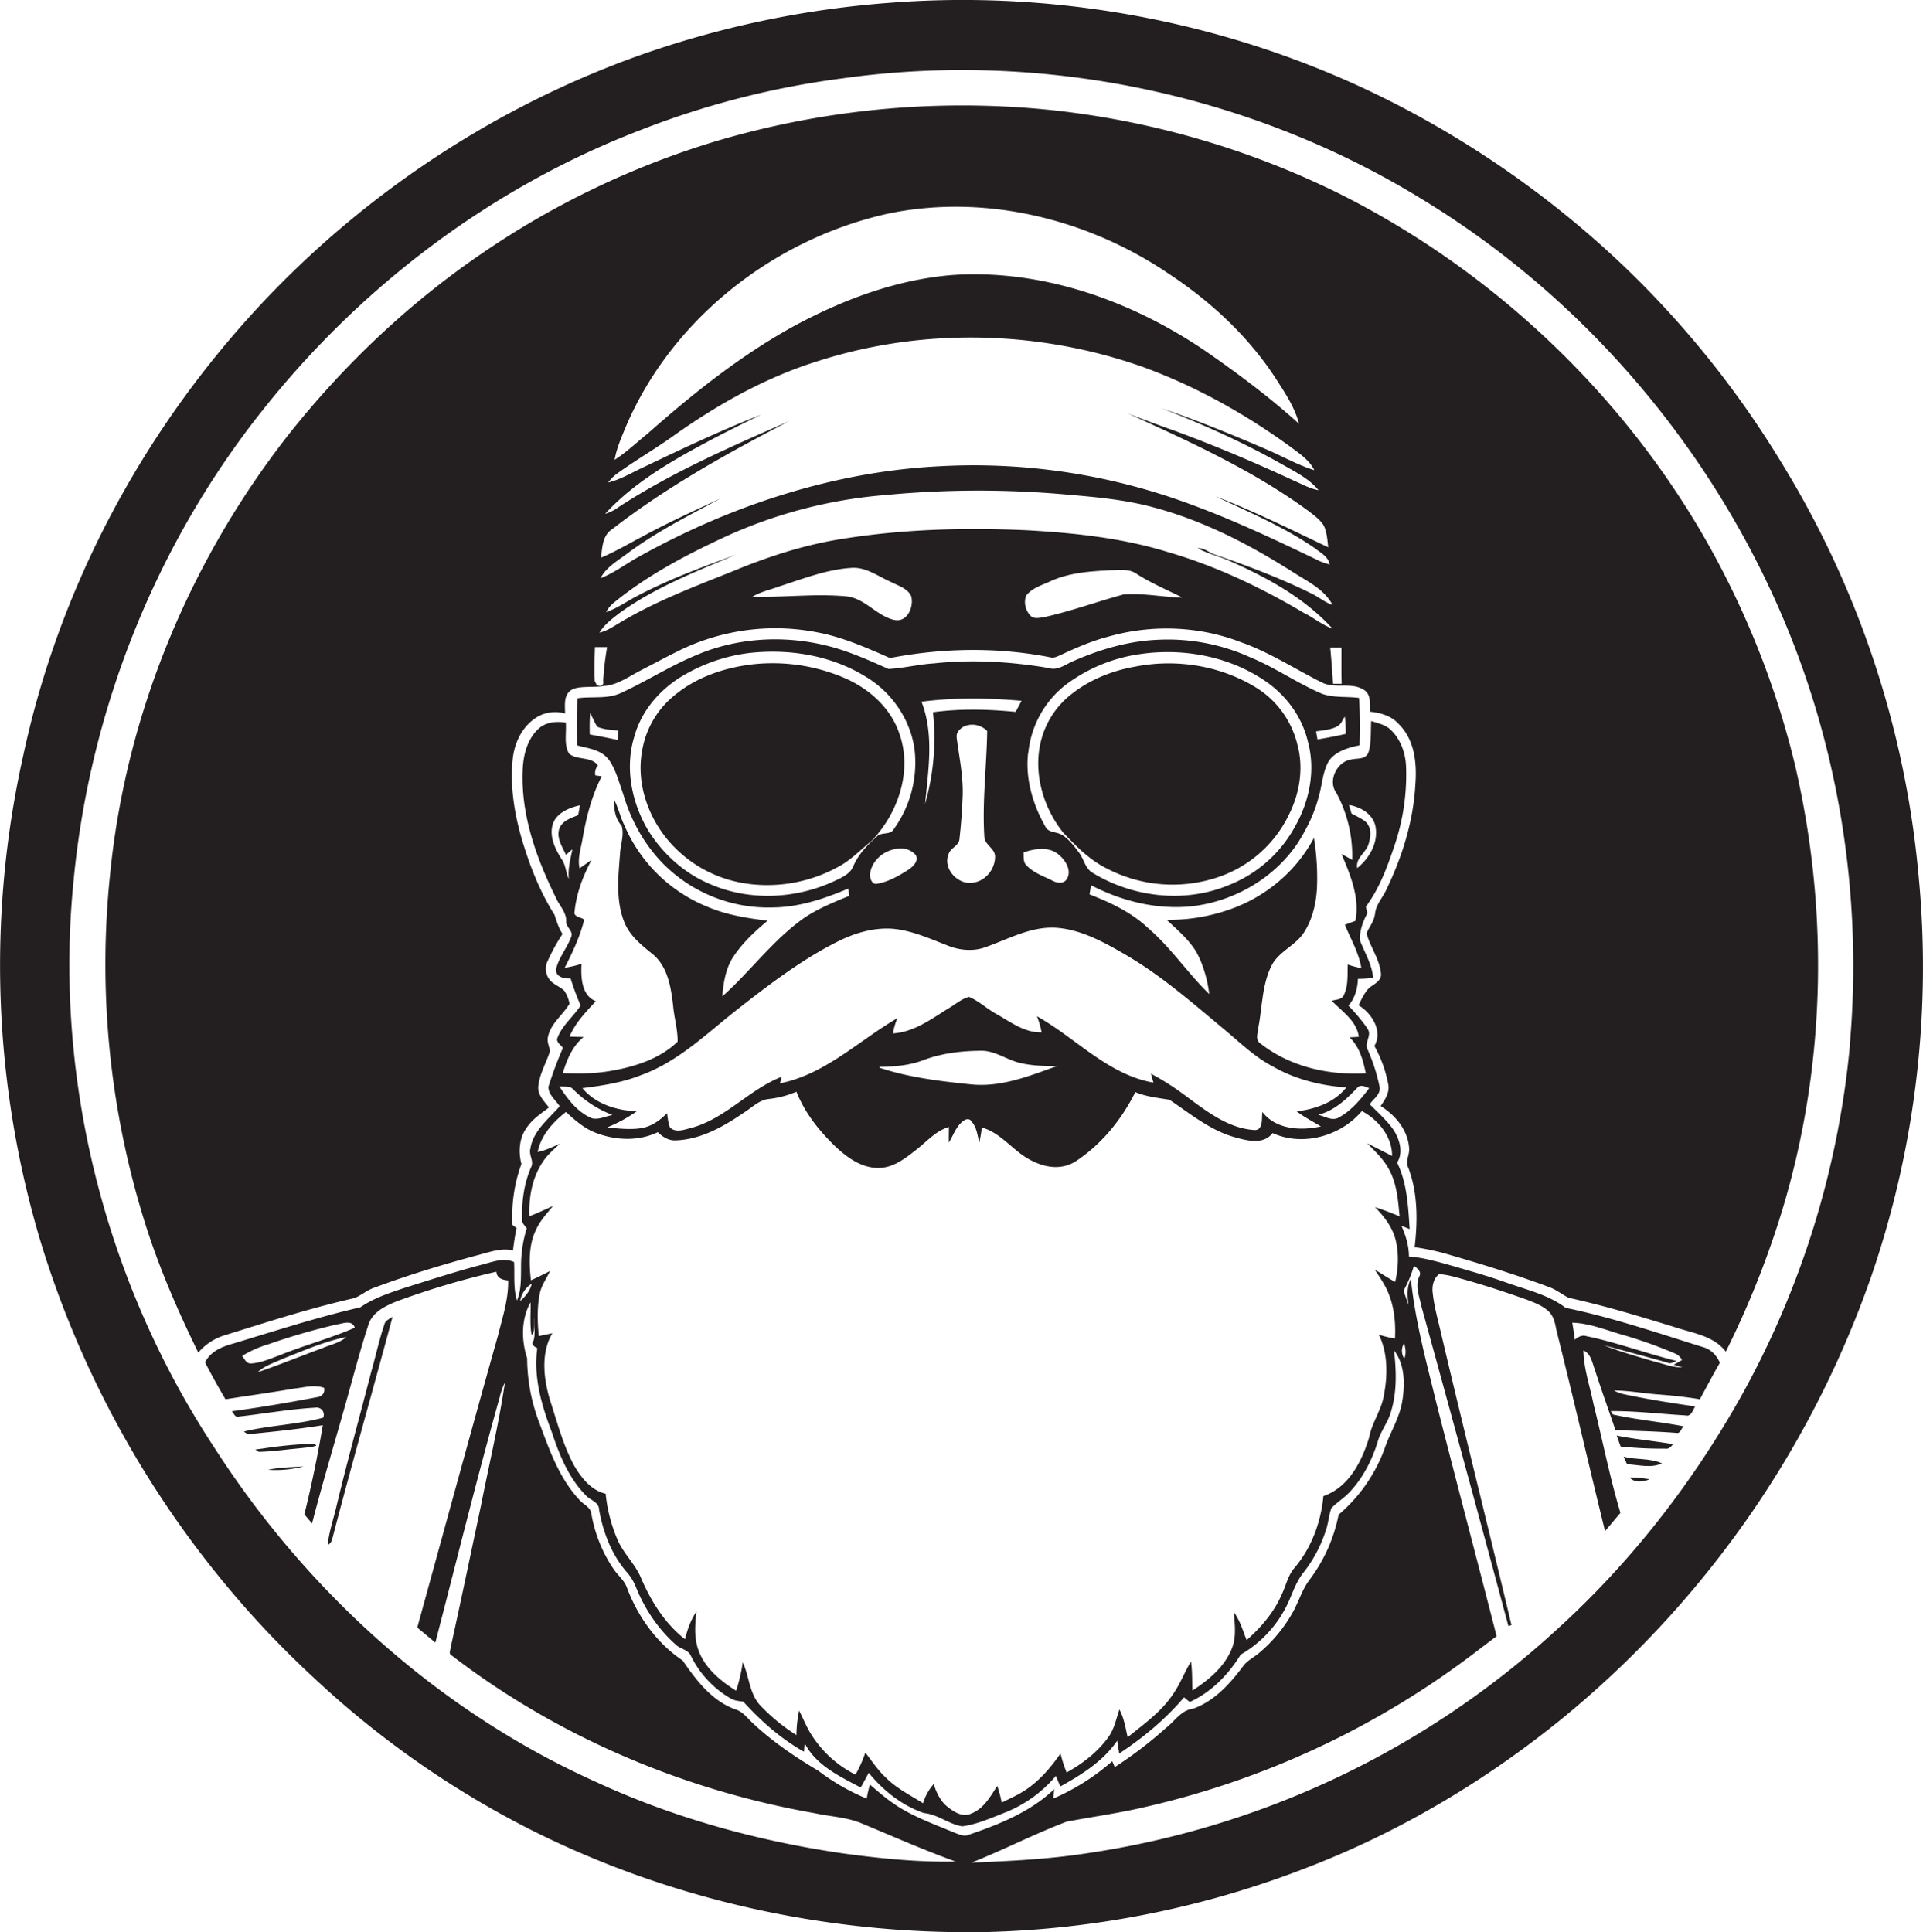 <svg id="Layer_1" data-name="Layer 1" xmlns="http://www.w3.org/2000/svg" viewBox="0 0 1074.7 1080"><title>biseeise_Black_SANTA_flat_black_logo_White_background_a8af7e06-30e0-47b9-8f00-7fd082c41282</title><path d="M1072.1,488a531.7,531.7,0,0,0-76.5-229.4,537.4,537.4,0,0,0-90.9-112.5,549.9,549.9,0,0,0-113-81.8C702.7,15.6,599.3-6.2,498.2,1.5A538.6,538.6,0,0,0,356.1,31.4c-85.4,30.7-162.6,83.7-222.3,152S31.9,334,13,422.2a537.8,537.8,0,0,0,9.9,272.5c28.5,93,82,178.3,153.6,244.1A521.5,521.5,0,0,0,296,1022.4c78.4,39.6,166.7,59,254.5,57.5a530.9,530.9,0,0,0,182.7-37.1c50.9-19.9,98.2-48.3,140.5-82.8a555.1,555.1,0,0,0,172.5-247.8A532.2,532.2,0,0,0,1072.1,488ZM541.7,1025.4c-3,1.5-6.1-.3-8.9-1.3-11.7-4.9-23.7-9.1-34.1-16.5-4.4-3.1-8.4-6.6-12.5-10.1a49.6,49.6,0,0,0-1.8,7.8,120,120,0,0,1-27-15.5c-12.9-7.7-25.5-16.2-36.5-26.5-3.1-2.8-5.6-6.5-9.7-7.8-13.2-4.6-22.1-16.3-29.7-27.4-14.5-9.7-25.1-24.6-31.2-40.9-1.5-4-5-6.7-7.3-10.1a78.8,78.8,0,0,1-12.5-31c-0.4-3.8-4.6-5.2-6.8-7.9-11.7-12.6-17.2-29.3-23.1-45.1a102.2,102.2,0,0,1-6-33.9c-3.3-10.2-3.4-21.8,1.9-31.3,0.2,6.1-.5,12.3.6,18.3,2.3-1.9.9-6.7,1.5-9.7-0.4,4.3.8,8.7-.4,12.8-1.6,1.9.3,3.5,2.1,4.2-2.3,16.1,2.4,32.1,8.1,47,4.2,12.7,9.4,25.5,18.9,35.2,2.4,2.8,7.4,3.7,7.5,8,2.2,12.6,6.9,25,15.3,34.8a28.5,28.5,0,0,1,5.3,8.6c4.9,12.1,12.3,23.3,22.1,32,2.6,2.7,7.2,2.8,8.7,6.6a56.1,56.1,0,0,0,22.1,23.6c2.2,1.3,4.7,1.5,7.1,1.8,9.9,10.9,21.1,20.8,33.9,28l0.4-4.8c6.3,12.4,19.6,18.6,31.3,24.8,1.6-2.7,3-5.4,4.5-8.2,8.1,9.9,18.6,18.3,30.9,22.5,7.7,0.7,13.8,6.2,21.3,7.4,8.4-1.1,16.3-4.7,24.2-7.8a71.4,71.4,0,0,0,28.2-20.4c0.8,2,1.6,3.9,2.5,5.9,12-6.6,24-14.2,31.8-25.6,0.3,2.4.7,4.8,1.1,7.2,13.3-8.8,25.8-19.1,36.2-31.4l3.2,2.6c12.1-5.5,21.6-15.3,28.5-26.5a64.8,64.8,0,0,0,27.3-30.8c2.2-5.2,4.2-10.6,7.8-15.1A75,75,0,0,0,741.4,854c1.1-3.7,1.3-7.5,2.7-11.1,3.3-3.4,7.5-5.9,10.7-9.5,7.1-7.8,12-17.4,15.1-27.4,1.7-6.3,6.2-11.4,7.7-17.8,3.2-10.9,2.7-22.3,1.5-33.4,6.1,7.9,6.1,18.9,4.6,28.3s-6.9,17.7-9.9,26.6a88.4,88.4,0,0,1-25.7,36.9A89.1,89.1,0,0,1,732,882.8c-4.1,5.3-6,11.8-9.1,17.6a81.5,81.5,0,0,1-19.6,23.8c-2.8,2.3-6.3,4-8.5,7-7.3,9.8-16.1,19.6-27.9,23.8-6.8.8-10.4,7.1-15.4,10.9A227.3,227.3,0,0,1,623,987.7l-1.4-3.3a125.3,125.3,0,0,1-33,20.9c0.2-1.8.4-3.5,0.6-5.3C576,1012.6,558.8,1019.6,541.7,1025.4ZM300.5,643.9c1.8-9.3,8.5-16.7,15.8-22.4,5.1,4.7,10.4,9.4,17,11.8,10.9,4.1,23.6,4.7,34.3-.5,2.7,2.6,6,4.8,10,4.6,14.5-.5,27.4-8.1,39-16.1,4-2.6,7.7-6.3,12.6-7a53.9,53.9,0,0,0,15.9-4.1c4.8,12.1,13.1,22.4,22.5,31.3,6.2,5.7,13.7,11,22.5,11.3s15.6-5.2,22-10.2,10.9-10.5,18.2-12.7c0,2.9-.1,5.8,0,8.7,2.6-4.2,4.1-9.4,8.4-12.3,1.2-.9,3.3-1.2,4.1.4,3.1,3.2,3.4,7.8,4.5,11.9,0.6-2.8,1.1-5.6,1.4-8.4,10.5,2.9,17,12.5,26.3,17.7s19.1,6.3,27.2.5c13.9-9.4,24.8-23,32.3-38,6,2.6,12.7,3.2,19.1,4.3,11.8,7.9,23.1,17.4,37.1,21.1,6.7,1.9,15.6,4,20.5-2.5,17,7.7,38.1,1.7,49.9-12.3,9.2,4.9,16.9,14.2,16.9,25.1L764.1,639c4.4,4.5,9.1,8.9,12.1,14.5,4.5,8.1,5.1,17.4,6,26.4a144.1,144.1,0,0,0-13.8-5.2c5.3,5.3,10,11.5,11.7,18.9s1.4,15.5-.4,22.9c-3.9-2.1-7.6-4.6-11.4-6.9,2.4,3.7,5,7.4,6.9,11.5,3.9,8.4,4.9,17.9,4.4,27.1a66.4,66.4,0,0,1-9-2.2c5.2,10.6,4.9,23.2,2.7,34.5-1.5,8-6.6,14.8-8.1,22.8-4,13.3-11.4,28.1-25.6,32.9-1.4,14.9-6.9,29.6-16.8,40.9-3.1,4.1-4.2,9.2-6.3,13.7-4.3,10.1-11.6,18.7-19.8,25.9-2.1-5.3-3.7-11-7.2-15.7,0.6,7,1.6,14.4-1.3,21-4.2,10-12.9,17.1-21.8,22.9-0.2-5.4,0-10.9-.8-16.2-3.4,5.5-5.7,11.7-9.3,17.1-6.5,10.4-16.7,17.6-26.1,25.2-1.2-5.3-2-10.7-4.6-15.5-1.8,5.1-2.8,10.7-6,15.2-6,8.5-14.5,15-23.5,20a70.9,70.9,0,0,1-3.4-10.6c-5.9,8.4-12.7,16.4-21.7,21.7-3.6,2.2-7.5,3.8-11.2,5.8a58.6,58.6,0,0,0-2.5-9.4c-3.8,6-7.6,12.8-14.6,15.5-4.8,2.2-9.7-1-13.4-4s-6-7.8-7.5-12.5a28,28,0,0,0-5.9,10.7c-7.2-4.5-15-8.4-21-14.5-4.4-4.1-7.6-9.1-11.3-13.8a70.6,70.6,0,0,1-5.5,12.3,61.9,61.9,0,0,1-25.3-23.4c-2.4-4-4.1-8.3-6.2-12.4a69.4,69.4,0,0,0-1.5,13.7,105.4,105.4,0,0,1-20.6-17c-5.8-6.7-5.8-16-9.4-23.7a92.8,92.8,0,0,1-3.7,15.9c-9.8-6.1-19.6-14.5-22.1-26.3-1.3-5.9-.7-12-0.1-17.9-3.2,4.6-5,10-6.4,15.4-11.4-8.9-19.2-21.6-24.8-34.8-3.2-7.3-9.3-12.9-12.6-20.2s-6.1-17.2-6.9-26.3c-8.2-1.9-13.7-9-17.7-15.9-5.9-10.9-9.1-23-12.9-34.8s-6.2-27.2.8-39l-7.6,1.6c-0.7-7.8-1-15.7.5-23.4,0.8-4.7,3.8-8.7,5.8-13-3.5,1.8-7.1,3.6-10.7,5.2-1-9.4-1.4-19.6,2.9-28.3,2.2-5,6.1-9.1,9.5-13.3q-6.5,3.1-13.2,5.8c-0.5-10.7,1.6-22,7.8-30.9,2.5-3.7,6-6.6,9.2-9.7C309.1,641,304.9,643,300.5,643.9ZM499.6,463.3c-2,3.8-7.1,1.4-9.7,4.4-5.2,4.6-10.1,9.8-12.9,16.2-1.8,4.7-6.8,6.7-11,8.7-21.6,10-47.6,11.1-69.5,1.4-14.3-6-26.3-17-34.4-30.1-9.1-15.5-13-34.7-7.6-52.2,4.1-15,15.1-27.3,28.5-34.8a95.1,95.1,0,0,1,35.6-11.9c22.3-2.5,45.7,1.2,65,13.1,15.1,8.9,26,25,27.7,42.6A63.6,63.6,0,0,1,499.6,463.3Zm7.8,23c-5.4,3.4-11.1,6.7-17.5,7.7-2.6.4-3.7-3-3.7-5,0.4-5.9,4.9-11.1,10.3-13.3s10.4-2.1,14.3,1.2S510.4,484.4,507.4,486.3Zm-8.7,32.8c10.7,0.9,20.6,5.4,30.4,9.2,7.1,3,15.3,3.7,22.5.8,12.7-4.6,25.3-11.6,39.2-10.5s27.1,8.5,39.2,15.6c20,11.8,37.5,27.3,55.3,42.1,8.3,7,16.2,14.6,25.9,19.7,12.5,7.2,26.8,10.8,41.2,11.8-6.7,8.5-17.4,12.1-27.7,13.4,4.2,3.2,8.9,5.6,13.5,8.4-11.2,2.5-25.1,1.8-32.7-8.1-0.5,3.3.7,10.5-4.6,10.1-14.9-1-27.1-10.9-38.7-19.4a146.3,146.3,0,0,0-19-12.1l1.4,5c-25.5-4.5-43.3-24.9-65.1-37.1a46.1,46.1,0,0,1,2.6,9c-9.3.3-17.1-5.6-24.8-10-5.5-2.9-10-7.4-15.7-9.8-4.2,1-7.5,4.1-11.2,6.2-9.7,6-19.5,13.5-31.4,14.2a42.9,42.9,0,0,1,2.5-8.5c-21.6,12.5-40.3,31.4-65.6,36.4l1-3.7c-18.2,7.1-31.4,23.4-50.5,28.6-3.8.9-8.8,3-12-.3-1-2.5-1.2-5.2-1.6-7.9-3.9,3.9-8.5,7.3-14.1,8.3s-12.9.4-19.3-.4a80.8,80.8,0,0,0,16.5-9c-11-.3-23.1-4-30.4-12.9,11.1-1.4,22.3-3.1,32.8-7.3,20.8-7.5,36.8-23.4,53.9-36.8s36.1-28,56.5-38.1C478,521.4,488.3,518.4,498.7,519.1Zm36-107.2c-0.4-2.5,1.8-4.5,3.7-5.7a11.5,11.5,0,0,1,13.3,2.4c-0.3,19.6-2.8,39.2-1.6,58.8-0.1,4.8,6.1,6.7,6,11.5,0,6.8-5.2,13.4-12,14.4-8.3,1.8-17.4-7.6-14-15.8,1-3.6,5.8-4.7,6.1-8.5,0.9-8,1.5-16.1,1.8-24.1C538.4,433.8,536,422.9,534.6,411.9Zm-13.3-13.8a132.8,132.8,0,0,1-4.4,51.2c1.8-18.9,5.1-38.8-2-57.1,18.5-2.4,37.3-2.1,55.9-.5l-3.3,6.2C552.2,396.4,536.6,396,521.3,398.1Zm71.2,80.4c3.4,3.2,6.4,8.6,3.5,13-1.9,2.8-5.7,2-8.2.6-5-2.5-10.7-4.4-14.5-8.7-1.7-1.9-1.2-4.6-1.4-6.9C578.5,474.1,587.3,472.9,592.5,478.5Zm-17.9-57.8a55,55,0,0,1,21.1-38.1,89.9,89.9,0,0,1,42-17.1c23.5-3.3,48.6,1.3,68.5,14.6,12,7.9,21.3,20.2,24.6,34.3,4.4,15.9,1,33.1-7,47.3a72.2,72.2,0,0,1-36.9,32.9c-24.8,10.5-54.4,7-77.1-7.2-3.5-2.6-4.2-7.2-6.7-10.6s-5.4-7.3-9.1-9.8-8.2-1.2-10-5.2C577.1,449.4,572.9,435,574.6,420.7ZM758.9,607.6c2-1.5,4.3-.1,6.3.6-4.8,6.3-10,12.6-17,16.4-3.7,2.2-7.8-.7-11.5-1.5C745.8,620.8,752.7,614.2,758.9,607.6Zm-168-11.8c-15.4,5.5-31.4,12-48.1,10.3s-34.7-3.8-51.2-9.3c0-.1,0-0.4,0-0.5,8.4-.1,16.9-0.8,24.8-3.9,10-3.7,20.8-5,31.4-5.1,7-.3,13,3.8,19.5,6S583,596,590.9,595.8ZM342.3,623.2c-3.7.7-7.5,2.7-11.3,1.9-8.2-3.3-13.7-10.7-18.4-17.9,2.7,0.3,5.9-.5,7.9,1.8A62,62,0,0,0,342.3,623.2Zm-45.1,94.2c-0.9,4-3.5,7.2-6.5,9.8A14.1,14.1,0,0,1,297.2,717.5Zm487.5,33.3c0.8,2.8,1.3,5.9.1,8.7A8,8,0,0,1,784.7,750.8Zm249.2-167a497.9,497.9,0,0,1-61.2,197.4c-27.3,48.5-61.9,92.9-103.3,130.3a494.1,494.1,0,0,1-262.2,124.5c-21.3,3.3-42.8,4.3-64.3,5.2,17.9-7.1,35.1-16,53.2-22.9,14.7-2.8,29.6-4.8,44.3-8.3a480.8,480.8,0,0,0,185.6-87.5l10.4-7.9c-11.1-43.4-22.6-86.7-33.6-130.1-5.6-23-11.9-45.9-14.3-69.5-2.4,4.5-2,9.6-1.3,14.4-1-2.6-1.9-5.2-2.8-7.9a66.6,66.6,0,0,0,5.8-13.9c1.9,1.4,4.6,3.5,2.9,6.1-2.3,5.4.2,11.2,1.3,16.6q24.6,89.2,48.6,178.7l1.7-.6c-12.9-54.4-26.5-108.5-39.3-162.9-1.7-7.5-3.9-15-4.7-22.7-0.5-3.7.4-8.1,3.5-10.5,4.8,0.2,9.5,1.7,14.2,3,11.8,3.3,23.5,7.2,35.1,11.3,4.3,1.7,8.9,3.4,12.2,6.7s3.5,8,4.6,12.2c9.2,36.7,17.7,73.7,26.7,110.4,2.9-3.4,5.7-6.8,8.6-10.2-6-20.1-10-40.7-15.1-61.1-2-9.9-5.4-19.6-5.6-29.7,4.3,1.9,4.9,6.8,6.4,10.7,3.6,11.3,7.7,22.5,11.5,33.8,11.4,0.5,22.8.7,34.1,1.6,2.2,0.5,2.7-2.5,4-3.7-13.1-2.5-26.5-3.7-39.5-6.6l-1.2-1.9c13.9-.1,27.8,1.6,41.7,2.4,3.3,0.9,4.1-2.9,5.5-5-13.3-1.9-26.6-4-39.7-6.8a21.2,21.2,0,0,1-5.7-2.1c7.9,0,15.7,1.5,23.5,2.1s16.3,1.4,24.5,2.8c3.7-6.8,7.3-13.7,11.2-20.4-1.8-4-4.9-7.5-9.3-8.7-25.4-7.9-50.7-16.6-76.9-22-9.6-7.3-21.6-10-32.8-14s-20.4-6.5-30.6-9.5c-7.9-2.2-15.9-4.6-24.2-5.2,0-6-1.8-11.8-4.2-17.2l4.6,1.9c-0.8-12.6-1.4-25.6-7-37.2,3.3-5.2,1.7-11.6-1-16.6s-9.2-10.9-14.3-16c2.1-3.1,6.3-5.6,5.5-9.8a102.8,102.8,0,0,0-6.6-20.6c-2.3-3.7,2.3-7.8.1-11.4s-6.9-9.2-10.9-13.3c3.6-4.1,5.1-9.6,5.3-15,2.8,0,5.6-.2,8.5-0.5-0.6-7.6-4.8-14.2-7.4-21.1-0.2-5.3,1.7-10.5,4.2-15.1l-0.9-3.6c7.4-9.9,11.8-21.6,15.7-33.2a123.5,123.5,0,0,0,6.8-45.2c-0.3-7.6-3.1-15.4-8.8-20.7-3-2.7-7-3.5-10.7-4.7-0.3,5.5.1,11.1-1.2,16.5s-6.3,4.1-9.8,5c-8.1,1-13.4,11.9-8.5,18.6a74.3,74.3,0,0,1,8.9,37.5l-6-3.3c5,11.8,10.3,24.4,7.8,37.4l-5.9,2.2c3.3,8,7.8,15.6,9.2,24.2a47.8,47.8,0,0,1-7.6-2c-0.2,5.9.4,12.2-2.4,17.5-1.3,2.3-4.4,2-6.5,2.8,5.8,6,13.9,11.2,15.1,20.1l-5.2.3c5.6,5.3,7.6,12.8,9.1,20.1-20.9,1.2-42.7-3.7-59.3-17-2.7-2.2-.8-6-0.7-8.9,2.2-11.4,2-23.6,7.3-34.2,4-8,13.2-11.1,18-18.4s6.9-16.2,7.4-24.9a137.7,137.7,0,0,0-1.7-28.2c-9.8,18.7-27.1,33.1-47,40a101.4,101.4,0,0,1-35.3,5.8c5.4,5.1,11.1,9.9,15.3,16s7.5,16.6,8.5,25.5c-12-11.6-21.3-25.8-34-36.7-9.3-8.9-21.1-14.4-32.9-19,0.3-1.7.5-3.4,0.9-5.1,17.1,8.9,36.6,13.7,55.9,11.8,23.4-2.6,45.7-15.2,59.1-34.7,5.5-8.5,10-17.6,12.4-27.4,1.7-6,2-12.5,4.9-18.2s11-8.5,17.7-9.7a246.7,246.7,0,0,0-.3-26.5c-6.8-.9-14,0-20.6-2.3-13.9-5.9-26.4-14.8-40.4-20.5a111.5,111.5,0,0,0-51.6-9.7c-16.2.7-32,5.3-46.8,11.8-4.5,1.8-8.8,5.6-13.9,4-21.2-3.6-42.9-4.9-64.3-2.6-8.5.5-16.9,2.7-25.4,3.1-11.6-5.2-23.2-10.4-35.6-13.3-23.6-5.6-49.1-4.1-71.6,5.5-14.6,6-27.9,14.6-42.2,21.2-7.7,3.6-16.3,1.8-24.4,3-0.4,8.8-.2,17.5-0.2,26.3,5.7,1.6,12.1,2.2,16.5,6.6s7,14,9.5,21.3c4.8,16.1,13.7,31.2,26.4,42.3a83,83,0,0,0,57.4,20.4c14.5-.2,28.5-4.9,41.7-10.5l0.7,4c-8.8,3.6-17.7,7.2-25.5,12.5-17.3,12.3-29.8,29.7-45.5,43.7,0.5-7.1,1.7-14.5,5.3-20.8,5.2-8.4,12.5-15.2,20-21.5-11.5-1.4-23-3.2-33.7-7.8a85.1,85.1,0,0,1-46.4-45.6c-2.3-4.7-3.3-9.8-5.8-14.4,0,5.2.6,10.7,4.3,14.7,1.6,5.2-.7,10.7-0.9,16-1,12.6-2.4,25.9,2.4,37.9,3.1,7.8,9.8,13,16.1,18.1,8.3,7.1,10,18.5,11.2,28.8,0.6,6.7,2.6,13.2,2.5,19.9-9.9,9.6-23.8,14-37.1,16.3-8.9,1.6-18.1,1.7-27.1,1.3,2.3-7.4,5.4-15.2,11.7-20.2l-7.9-.2c3.2-7.7,9.1-13.8,14.7-19.8-8.1-3.2-8.4-13.5-8-20.9a54.8,54.8,0,0,1-9.4,2.2c4.4-8.6,8.6-17.5,10.9-26.9-1.7-1.3-4.7-1.3-5.5-3.4,0.9-10.6,4.6-20.6,9.6-29.9-2.3,1.5-4.4,3.1-6.7,4.6-1.2-5.4.7-10.8,1.6-16.1,2.1-12.1,5.1-24.3,10.8-35.3l-3.6-.5a6.6,6.6,0,0,1,1.5-5.6c-4-5.2-11.6-2.7-16.2-6.6-3-5.2-1.3-11.6-1.8-17.3-5.3-.9-11.4-0.3-15.4,3.6-6.3,5.9-8.4,14.8-8.7,23.2-1,24.9,7.7,49.1,18.6,71.1,1.9,4.5,6.1,8.2,5.7,13.5,0.1,3.2,4.4,5.3,2.7,8.6-2.3,6.2-6.9,11.4-8.4,18,0,4.4,4.8,5.1,8.2,5a148.9,148.9,0,0,0,5.6,15.1c-4.1,6.4-10.7,11.3-13.2,18.8,0,2.1,2.2,3.3,3.3,4.9a221.4,221.4,0,0,0-8.1,21.7c-0.1,4.4,4,7.4,6.3,10.9-6.3,7.3-14.9,13.7-16.4,23.8-1,3.5,2.2,6.9.4,10.3-4,9.2-5.3,19.4-5,29.4-0.1,2,1.6,3.3,2.6,4.7a71.2,71.2,0,0,0-3.2,21.9c-0.1,6.2.2,12.7-2.3,18.5-2.1-6.9-1.2-14.4-1.6-21.5-5.9-2.7-12.2,0-18.1,1.5-14.8,3.9-29.3,8.6-43.9,13.2-8.3,2.8-16.7,5.6-23.9,10.6-23.9,5.5-47.3,13.1-70.8,20.2-6.3,1.7-12.9,4.3-16,10.6,3.6,7,7.4,13.8,11.4,20.6,12.9-2,25.7-3.8,38.6-6,5.5-.6,11.1-2.3,16.5-0.4,0.7,3.1-1.4,5-4.3,5.3-15.7,3-31.5,5.7-47.3,7.8,1.2,1,1.7,3.5,3.7,3,14.4-1.6,28.6-4.2,43-5a4,4,0,0,1,4.4,5.6c-14.5,3.9-29.7,4.2-44.2,7.7a4.4,4.4,0,0,0,4.6,1.3c13.2-1.3,26.3-2.7,39.4-4.8-2.8,16.7-6.2,33.3-10.3,49.8l4.3,5.1c6.6-25.6,14.4-50.9,21.4-76.4,3.3-11.9,6.5-23.8,10.4-35.5,2.5-6.5,9.3-9.7,15.4-12.2a456.1,456.1,0,0,1,55.8-16.6c0.3,3.7,3.4,4.6,6.6,4.9,0.2,10.6-3.2,20.7-5.7,30.8-15.3,54.3-30.1,108.8-45.1,163.2l10.1,8.4c11.9-45.8,23.2-91.8,36-137.3a38.5,38.5,0,0,1,2.9-8.2c-3.4,23.2-8.9,46-13.4,68.9-5.6,26.4-11.1,52.8-16.9,79.2,0,1.3-1.1,3-.1,4.1,59.3,45.7,130.1,75.8,203.7,88.7,8.8,1.9,18,2.2,26.4,5.8,17.3,7.2,34.5,14.8,52.2,21.2-20.9.4-41.8-1.7-62.5-4.5-47.8-6.9-94.9-19.8-138.7-40.1-87.4-39.3-161.3-106.2-213-186.6C58.5,716.1,29.9,602.2,41.2,491.5c9.2-95.4,46.3-188.1,106.2-263,54.9-69,127.8-124,210.3-155.7a477.4,477.4,0,0,1,113.1-29c111.7-15.7,228.5,8.7,324.5,67.9,86.6,52.8,156.2,132.8,197.5,225.3C1027.3,414,1041.2,499.9,1033.8,583.8ZM940.2,764.2c-5.1.3-9.9-1.8-14.7-2.9-9.8-2.9-19.7-5.6-29.2-9.4,11.8,3.2,23.7,6.4,35.5,9.7,1.8,1,3.5-.3,5.2-0.9-17-4.2-33.5-10.4-50.6-13.9-2.4-.8-4.5.6-6.3,2-0.4-3.2-.9-6.4-1.4-9.5,9.2,0.3,17.8,3.7,26.4,6.3a251.9,251.9,0,0,1,30.7,10.8,7.5,7.5,0,0,1,4.2,3.8l-4.6,2.6ZM763.3,459.4c-2.4-2-5.3-3.2-8-4.7l-1.4-4.8c6.3,1.1,13,4.8,14.7,11.5,2,9.1-3.1,18.2-10.1,23.8-1-5.8,5-8.6,6.4-13.6S766.4,462.6,763.3,459.4Zm-27.8-50.6c3.7-.6,7.7-0.8,11.2-2.5s3.2-3.9,4.9-5.7a87.1,87.1,0,0,1,.5,9.6c-5.2,1.2-10.5,2.2-15.8,3.1Zm-390-.6c-0.1,1.8-.3,3.6-0.4,5.4-5.1-1.2-10.3-2.1-15.5-3.1-0.1-4-.1-7.9.2-11.9,1.5,2.4,2.4,5.2,4,7.6C337.6,407.8,341.6,408,345.5,408.3Zm-27.7,82.9c-1.6-3.5-1.6-7.5-3.8-10.7-3.5-5.5-6.9-12.1-5.3-18.9s9.1-10,15.4-11.4c-0.3,1.8-.6,3.6-1,5.5-4.1,1.7-9.4,3.3-10.7,8.2s1.9,9.6,3.9,14l3.6-3.1C318.8,480.3,317.3,485.6,317.9,491.2ZM156.3,757.5c-5.2,1.9-10.5,4.3-16.1,4.6-2.6.1-3.5-2.6-4.9-4.2a61.2,61.2,0,0,1,14.9-6.6,356.5,356.5,0,0,1,38-11c3.4-.5,8.5-2.8,10.1,1.8C184.6,748.1,170.1,751.9,156.3,757.5Zm37.3-10.2c-3.7,3.3-8.7,4.2-13.1,6.1-12.2,4.5-24.2,9.4-36.5,13.6,4-3.8,9.4-5.3,14.2-7.6C169.8,754.9,181.4,749.7,193.7,747.3Z" fill="#231f20"/><path d="M471.4,378.7a102,102,0,0,0-51.5-7.3c-15.2,1.9-30.4,7-42.4,16.8a50.4,50.4,0,0,0-18.6,31.2c-3.5,18.6,3.5,38.2,16,52s29.1,21.5,46.8,23a82.1,82.1,0,0,0,46.2-9.6c7.3-3.7,12.9-9.7,19.2-14.8,15-15.6,23.1-39.6,15.3-60.6C497.3,395,485.1,384.5,471.4,378.7Z" fill="#231f20"/><path d="M185.7,860.1c10.8-41.5,22.6-82.7,33.7-124.1-1.7,1.2-4.1,2.1-4.6,4.3-2.9,8.6-4.8,17.6-7.3,26.3-6.4,24.9-13.3,49.6-19.3,74.6-1.7,7.5-4.3,14.7-5.1,22.4A5.1,5.1,0,0,0,185.7,860.1Z" fill="#231f20"/><path d="M921.8,826.8a54.3,54.3,0,0,0-11-.9C913.6,828.9,918.4,828.3,921.8,826.8Z" fill="#231f20"/><path d="M909.3,818.4c6.5,0.3,13.4,2.4,19.5-.5-6.7-3-14.4-1.9-21.4-3.7Z" fill="#231f20"/><path d="M905.7,808.5a220.4,220.4,0,0,0,24.8,1.2c2.1,0.4,3.4-1.1,4.5-2.5-10.5-1.8-21.1-2.7-31.5-4.8Z" fill="#231f20"/><path d="M618.7,485.5a79.3,79.3,0,0,0,60.1,5.4,68.1,68.1,0,0,0,41.9-36.3c5.8-11.9,7.9-25.8,4.3-38.7a51.8,51.8,0,0,0-24.7-32.6c-19.6-11.5-43.6-15.1-65.9-10.7-12.6,2.2-25,7.1-35.1,15a47.7,47.7,0,0,0-16.7,23.6c-5.9,18.5-.3,39.3,11.6,54.2C601.5,473.1,609.1,480.8,618.7,485.5Z" fill="#231f20"/><path d="M746.6,107.3A477.7,477.7,0,0,0,588.4,61.6,484.2,484.2,0,0,0,400.2,78.9a472.1,472.1,0,0,0-130.5,62.5c-41.3,28.1-77.9,62.9-108.8,102C105.8,313.9,70.2,399.8,61.5,489A483.3,483.3,0,0,0,80.4,681.5c7.9,25.7,18.6,50.4,30.4,74.5a31.7,31.7,0,0,1,15.2-9.8c23.8-7.4,47.5-15.1,71.9-20.6,4-1.5,7.3-4.6,11.4-5.9,19.2-7.2,38.8-13.1,58.6-18.4,6.1-1.6,12.4-3.9,18.8-2.4,0.5-4.2,1.1-8.3,2-12.5l-2.3-1.7a85.6,85.6,0,0,1,5-34.1c-1.7-6.5-1.3-13.8,2.4-19.5s8.3-8.5,13-12.1c-2.6-3.4-6.1-6.7-6-11.3,0.5-7.2,4.5-13.5,6.6-20.3-0.5-2.7-1.9-5.3-1.1-8.1,1.6-7.4,8.3-12,12-18.3a19.4,19.4,0,0,0-2.9-7.2c-2.6-2.6-6.5-3.6-8.6-6.7a9.9,9.9,0,0,1-.8-9.8,107.3,107.3,0,0,1,8.4-15.3c-2.2-3.3-3.3-7-4.5-10.7-8.1-12.8-13.7-27-18-41.4s-6.9-30-5.4-45.2c0.8-8.6,4.6-17.3,11.7-22.6a19.9,19.9,0,0,1,17.6-3.3c0-4.3-.9-9.8,3-12.8s12.4-1.5,18.5-2.6c7.7-.4,14-5.2,20.6-8.6s14.4-7.6,21.7-11.2A122.1,122.1,0,0,1,456,353.3c14.5,2.6,28,8.6,41.4,14.5,29.4-5.7,60.1-6.2,89.6-.4,2.1,0.6,4.1-.6,6-1.4,8.7-4.1,17.6-7.9,26.9-10.3,23.9-6.7,50-5.8,73.2,3.1,16.1,5.6,30.4,15,45.5,22.6,7.5,3.8,16.5-.4,23.7,4.2,4.1,2.6,3.2,8.1,3.4,12.2,6,0.6,12.2,2.4,16.3,7.2,8.6,8.7,9.9,21.7,9,33.4-1.1,20.5-7.3,40.4-16.2,58.8-2,4.5-5.7,8.2-6.3,13.2s-3.3,7.5-4.8,11.3c2.1,7.7,7.4,14.5,8.1,22.7,0.2,3.6-3.4,5.4-5.9,7.2s-5,6.6-6.6,10.3c7.3,4.4,13.7,14.4,8.8,22.7a70.9,70.9,0,0,1,7.8,21.8c0.7,4.4-1.9,8.3-4.3,11.8,8.2,5.1,15.1,13.3,15.9,23.3,0.5,3.8-2.4,7.6-.4,11.3,5.3,14.1,5.2,29.6,3.5,44.3a134.6,134.6,0,0,1,16.2,3.3c19.8,5.7,39.4,11.7,58.7,18.9,4.1,1.4,7.4,4.2,11.2,6.1,21.1,4.6,41.8,11,62.5,17.4,9.1,2.7,19.2,4.7,25.3,12.7a512,512,0,0,0,28.4-69.2c27.4-83.3,30.1-174.1,10.1-259.4a483.7,483.7,0,0,0-54.3-133C901,214.2,829.9,148.6,746.6,107.3ZM349.3,239.6c25.5-60.9,82.9-106,147-120.2,54-11.2,111.4,2.8,156.7,33.5,23.2,15.3,44.1,34.5,59.5,57.9,5.3,8.3,11,16.5,13.5,26.1-16.1-14.6-33.5-27.6-51.3-40-41.4-28.4-91.4-46.5-142.1-43.2-30.6,2.4-60,13.2-86.9,27.5-30.6,16.5-57.9,38.3-83.8,61.2-6.1,4.9-11.8,10.4-18.4,14.6C344.5,251,347,245.2,349.3,239.6Zm8.7,60.8c-7.3,3.9-14.5,8.1-22.1,11.3,0.7-5.6.8-12.5,6.2-15.9,30.5-23.7,64.5-42.5,98.7-60.3-32.4,14.2-65.1,28.4-94.9,47.8a24.4,24.4,0,0,1-7.7,3.9c16.8-18.3,38.9-30.6,60.6-42.1,8.8-4.6,17.7-9,26.6-13.3-22.5,8.7-44.3,19.1-66.1,29.5-6.4,3-12.5,6.7-19.4,8.4a21.7,21.7,0,0,1,5-5c10.6-7.7,22-14.2,32.6-21.9,24.8-17.5,51.6-32.4,80.7-41.3,58.4-18.5,122.8-16.8,180.5,3.6,30.4,11.1,59,27.2,85,46.5,4.2,3.1,8.5,6.4,10.8,11.2-9.3-2.9-17.8-7.8-26.7-11.6-19.3-8.3-38.8-16.3-58.7-23,23.8,9.2,47.1,19.7,69.3,32.4,6.6,3.7,13.6,7.4,18.5,13.4-4.9-.9-9.2-3.4-13.7-5.3-21.5-10-43.4-19.3-65.6-27.5-9.2-3.3-18.4-6.6-27.5-10.2,34.9,15.9,70.2,31.9,101.3,54.7,2.8,2.2,5.8,4.3,7.9,7.3s2.5,8.5,3,12.9c-20.8-9.9-41.5-20.2-63-28.5,18.8,8.9,38.3,17.1,55.5,29,3.2,2.6,7.5,4.6,8.3,9.1a39,39,0,0,1-5.4-1.8c-26.1-12.6-52.4-25-79.8-34.5a347.8,347.8,0,0,0-132.6-18.6c-58.5,2.9-115.6,21.5-166.7,49.7-7.8,4.1-14.8,9.7-23,12.9,3.3-6.4,10-10,15.6-14.3,16.1-11.9,34-20.9,51.5-30.3C387.7,285.6,372.6,292.4,358.1,300.4Zm-24.5,82.4-1.1-2.1c-0.3-6.3-.1-12.6.1-19h6.8a163.5,163.5,0,0,0-2.2,18.9C337.8,383,335.5,384,333.6,382.8Zm166.3-36.3c-9.9-2.2-16.5-12.3-27-13.2-17.4-1.6-34.9.7-52.3,0.2,4.7-2.8,10.1-3.9,15.2-5.8,13.1-4.2,26.2-9.4,40.1-10.3,8.2-.6,15,4.8,22.2,7.9,4,2.1,9.1,3.5,11.2,7.8C510.9,338.9,507.2,348,499.9,346.5Zm127.6-14.1c-14.7,4-29.1,9.3-44.1,12.6-2.5.3-5.8,1.2-7.6-1.1a11,11,0,0,1-2.3-10.9c3.3-4.4,8.9-5.9,13.6-8.1,10.6-4.9,22.5-5.6,34-6.2,4.8,0,10.2-.9,14.3,2.1,8.1,5.2,17,8.9,25.5,13.2C649.9,333.8,638.7,331.3,627.5,332.3Zm102.7,11c-24.4-14.6-50.3-27-77.6-34.9-25.3-7.8-51.8-10.6-78.1-12.1-34.8-1.6-69.8-.7-104.3,4.9-20.9,3.3-41.1,9.9-60.6,18-21.5,8.6-43.3,16.8-63.2,28.8-3.6,2.1-7.1,4.6-11.3,5.5,2.9-4.7,7.4-8,11.7-11.3,19.7-14.1,42.5-23,64.7-32.3-18.6,6.8-37.4,13.7-54.9,22.9-6,3-11.4,7.1-17.8,9.2a17.8,17.8,0,0,1,4.8-5.6c18.2-14.8,39.1-25.9,60.3-35.8a265.4,265.4,0,0,1,90.9-24,549.8,549.8,0,0,1,102.3-.2c16.3,1.4,32.7,2.9,48.5,7.3,27.7,7.5,53.5,20.9,77.6,36.3,7.9,5,17.1,9.4,21.6,18-4-1.3-7.2-4-10.8-5.9-17.7-8.8-36.2-15.8-54.8-22.2-3.3-1-6.1-3.9-9.8-3.6,5.8,3.2,12.3,4.5,18.3,7.3,20.9,9.3,41.6,20.6,57.1,37.7C739.6,349.5,735.1,346.1,730.2,343.3Zm14.9,38.8c-0.5-6.8-.9-13.6-1.6-20.3h6.3c0,6.8-.1,13.5.1,20.3h-4.8Z" fill="#231f20"/><path d="M169.7,819.6c-6.6.5-13.4,0.5-19.9,1.9A59.7,59.7,0,0,0,169.7,819.6Z" fill="#231f20"/><path d="M169.3,809.3c2.5-.3,5.2-0.4,7.5-1.3l-0.8-.9c-11.1-.1-22.3,1.5-33.3,3.1l1.9,1.3C152.9,811.3,161.1,810,169.3,809.3Z" fill="#231f20"/></svg>